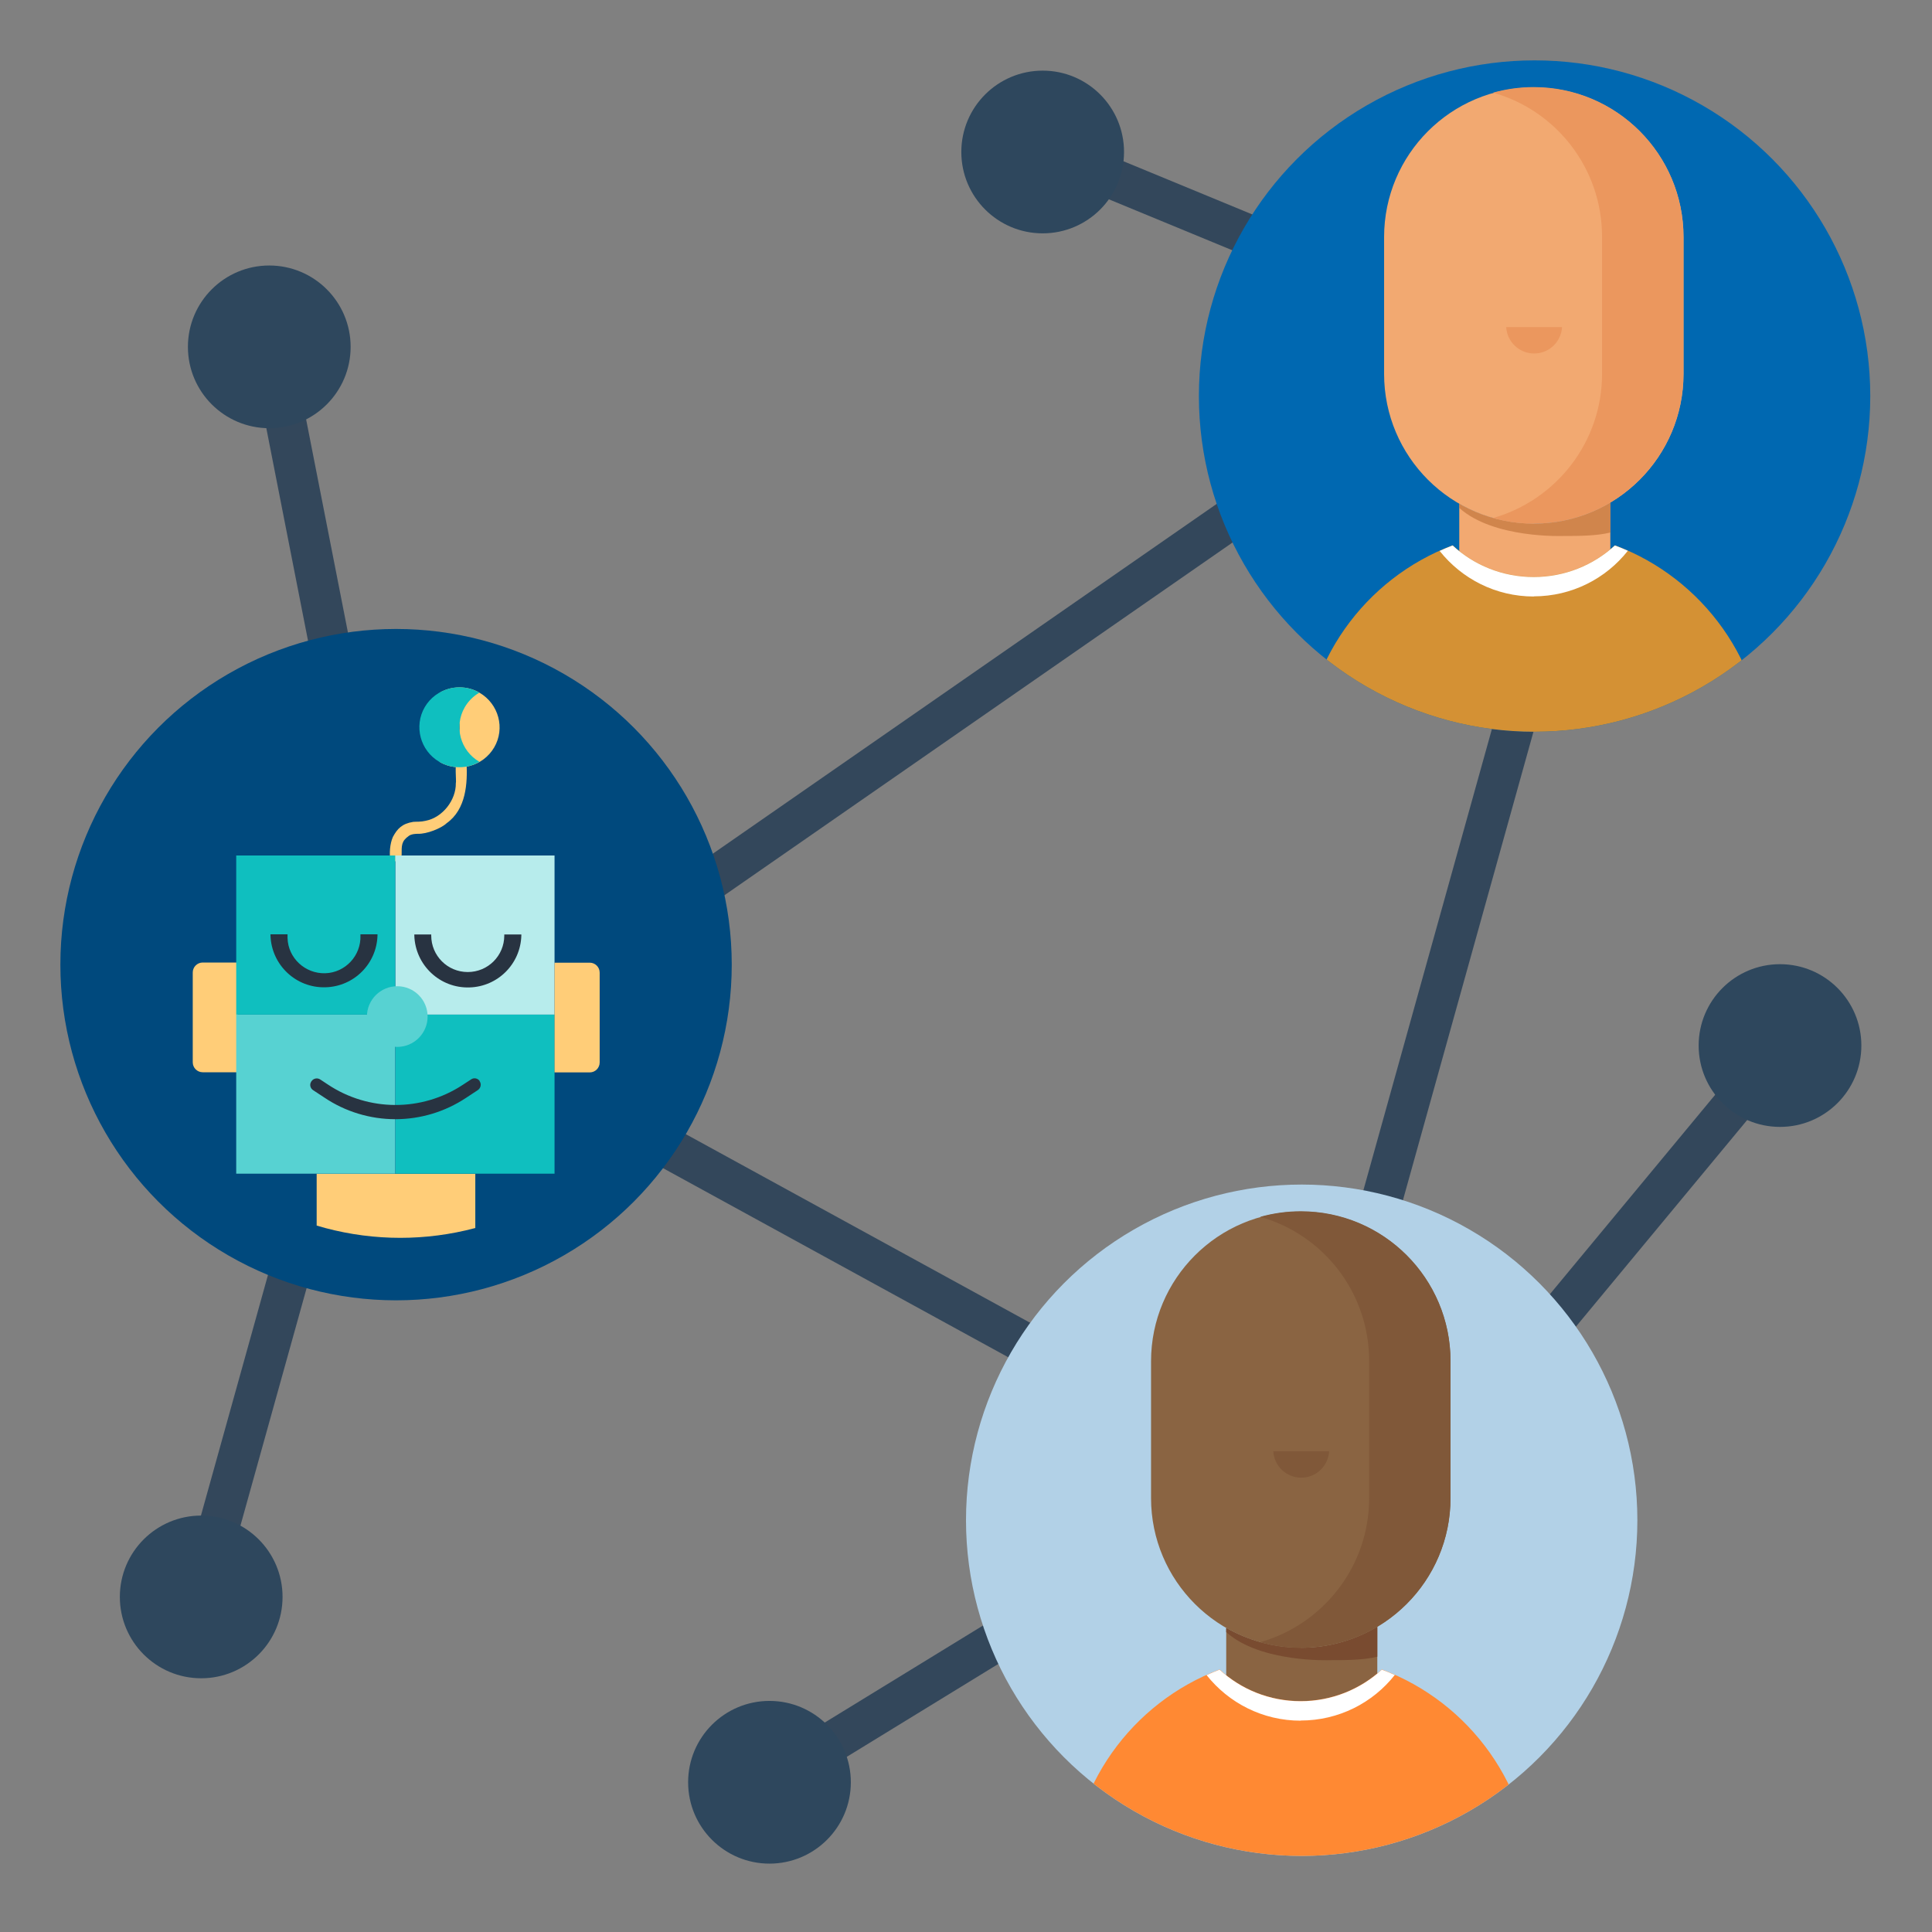 <?xml version="1.0" encoding="UTF-8"?>
<svg id="Layer_2" data-name="Layer 2" xmlns="http://www.w3.org/2000/svg" xmlns:xlink="http://www.w3.org/1999/xlink" viewBox="0 0 128 128">
  <rect x="0" y="0" width="128" height="128" fill="#808080" stroke="none"/>
  <defs>
    <style>
      .cls-1 {
        fill: none;
      }

      .cls-2 {
        fill: #ff8933;
      }

      .cls-3 {
        fill: #0fbfbf;
      }

      .cls-4 {
        fill: #283341;
      }

      .cls-5 {
        fill: #b7ecec;
      }

      .cls-6 {
        fill: #bf7139;
      }

      .cls-7 {
        fill: #00497d;
      }

      .cls-8 {
        fill: #ffcd78;
      }

      .cls-9 {
        fill: #0068b1;
      }

      .cls-10 {
        clip-path: url(#clippath-1);
      }

      .cls-11 {
        clip-path: url(#clippath-3);
      }

      .cls-12 {
        clip-path: url(#clippath-2);
      }

      .cls-13 {
        fill: #2e475d;
      }

      .cls-14 {
        fill: #57d2d2;
      }

      .cls-15 {
        fill: #fff;
      }

      .cls-16 {
        fill: #d49134;
      }

      .cls-17 {
        opacity: .65;
      }

      .cls-18 {
        fill: #794b30;
      }

      .cls-19 {
        fill: #8a6442;
      }

      .cls-20 {
        fill: #eb975e;
      }

      .cls-21 {
        fill: #33475b;
      }

      .cls-22 {
        fill: #b2d1e7;
      }

      .cls-23 {
        fill: #f2a971;
      }

      .cls-24 {
        fill: #805839;
      }
    </style>
    <clipPath id="clippath-1">
      <circle class="cls-1" cx="86.24" cy="100.72" r="22.24"/>
    </clipPath>
    <clipPath id="clippath-2">
      <circle class="cls-1" cx="101.67" cy="26.24" r="22.24"/>
    </clipPath>
    <clipPath id="clippath-3">
      <circle class="cls-1" cx="26.52" cy="62.71" r="19.3"/>
    </clipPath>
  </defs>
  <rect class="cls-21" x="21.54" y="21.38" width="2.7" height="53.42" transform="translate(-8.83 5.31) rotate(-11.1)"/>
  <circle class="cls-13" cx="17.84" cy="22.98" r="5.39"/>
  <rect class="cls-21" x="91.46" y="-6.98" width="2.7" height="53.42" transform="translate(39.16 97.99) rotate(-67.57)"/>
  <circle class="cls-13" cx="69.08" cy="10.07" r="5.39"/>
  <rect class="cls-21" x="46.05" y="103.25" width="53.42" height="2.7" transform="translate(-43.94 53.45) rotate(-31.51)"/>
  <circle class="cls-13" cx="50.98" cy="118.08" r="5.39"/>
  <rect class="cls-21" x="74.96" y="87.73" width="53.42" height="2.7" transform="translate(-31.79 110.52) rotate(-50.35)"/>
  <circle class="cls-13" cx="117.93" cy="69.27" r="5.39"/>
  <rect class="cls-21" x="-6.61" y="79.73" width="53.42" height="2.7" transform="translate(-63.4 78.68) rotate(-74.43)"/>
  <rect class="cls-21" x="54.11" y="55.46" width="2.7" height="53.42" transform="translate(-43.25 91.34) rotate(-61.29)"/>
  <rect class="cls-21" x="37.98" y="44.73" width="53.42" height="2.7" transform="translate(-14.73 45.12) rotate(-34.77)"/>
  <rect class="cls-21" x="69.17" y="62.62" width="53.42" height="2.7" transform="translate(8.52 139.16) rotate(-74.43)"/>
  <circle class="cls-7" cx="26.24" cy="63.91" r="22.24"/>
  <circle class="cls-22" cx="86.24" cy="100.72" r="22.24"/>
  <g class="cls-10">
    <g>
      <path class="cls-19" d="M86.18,109.16h0c-1.8,0-3.48-.48-4.94-1.31v5.46h10.01v-5.54c-1.48.89-3.22,1.4-5.07,1.4h0Z"/>
      <path class="cls-18" d="M86.18,109.16h0c-1.8,0-3.48-.48-4.94-1.31v.28c2.27,2.05,6.89,1.86,6.89,1.86.96,0,2.22,0,3.12-.23v-1.99c-1.48.89-3.22,1.4-5.07,1.4h0Z"/>
      <path class="cls-19" d="M86.18,80.27h0c-5.48,0-9.92,4.44-9.92,9.92v9.06c0,5.48,4.44,9.92,9.92,9.92h0c5.48,0,9.92-4.44,9.92-9.92v-9.06c0-5.48-4.44-9.92-9.92-9.92Z"/>
      <path class="cls-24" d="M86.18,80.25h0c-.93,0-1.84.13-2.69.37,4.17,1.17,7.22,5,7.22,9.55v9.08c0,4.54-3.06,8.37-7.22,9.55.86.24,1.76.37,2.69.37h0c5.48,0,9.92-4.44,9.92-9.92v-9.08c0-5.48-4.44-9.92-9.92-9.92h0Z"/>
      <path class="cls-2" d="M91.55,110.61c-1.42,1.3-3.31,2.09-5.38,2.09s-3.96-.79-5.37-2.09c-5.8,2.18-9.93,7.78-9.93,14.35v7.59h30.64v-7.59c0-6.57-4.14-12.18-9.95-14.35h-.01Z"/>
      <path class="cls-15" d="M86.17,113.99c2.53,0,4.79-1.18,6.24-3.02-.28-.13-.57-.24-.86-.35-1.42,1.3-3.31,2.09-5.38,2.09s-3.96-.79-5.37-2.09c-.29.11-.58.23-.86.36,1.46,1.84,3.71,3.02,6.24,3.02h0Z"/>
      <path class="cls-24" d="M84.36,96.15c.05.97.86,1.75,1.85,1.75s1.79-.77,1.85-1.75h-3.7Z"/>
    </g>
  </g>
  <circle class="cls-13" cx="13.33" cy="105.8" r="5.39"/>
  <circle class="cls-9" cx="101.67" cy="26.24" r="22.24"/>
  <g class="cls-12">
    <g>
      <path class="cls-23" d="M101.62,34.68h0c-1.8,0-3.48-.48-4.94-1.31v5.46h10.01v-5.54c-1.48.89-3.22,1.4-5.07,1.4h0Z"/>
      <g class="cls-17">
        <path class="cls-6" d="M101.62,34.68h0c-1.8,0-3.48-.48-4.94-1.31v.28c2.27,2.05,6.89,1.86,6.89,1.86.96,0,2.22,0,3.12-.23v-1.99c-1.48.89-3.22,1.4-5.07,1.4h0Z"/>
      </g>
      <path class="cls-23" d="M101.62,5.79h0c-5.48,0-9.92,4.44-9.92,9.92v9.06c0,5.48,4.44,9.92,9.92,9.92h0c5.48,0,9.92-4.44,9.92-9.92v-9.06c0-5.48-4.44-9.92-9.92-9.92Z"/>
      <path class="cls-20" d="M101.61,5.77h0c-.93,0-1.84.13-2.69.37,4.17,1.17,7.22,5,7.22,9.55v9.08c0,4.54-3.06,8.37-7.22,9.55.86.24,1.76.37,2.69.37h0c5.48,0,9.92-4.44,9.92-9.92v-9.08c0-5.48-4.44-9.92-9.92-9.92Z"/>
      <path class="cls-16" d="M106.99,36.13c-1.42,1.3-3.31,2.09-5.38,2.09s-3.96-.79-5.37-2.09c-5.8,2.18-9.93,7.78-9.93,14.35v7.59h30.64v-7.59c0-6.57-4.14-12.18-9.95-14.35h-.01Z"/>
      <path class="cls-15" d="M101.61,39.51c2.53,0,4.79-1.18,6.24-3.02-.28-.13-.57-.24-.86-.35-1.42,1.3-3.31,2.09-5.38,2.09s-3.96-.79-5.37-2.09c-.29.11-.58.23-.86.36,1.46,1.84,3.71,3.02,6.24,3.02h0Z"/>
      <path class="cls-20" d="M99.79,21.67c.05.97.86,1.75,1.85,1.75s1.79-.77,1.85-1.75h-3.7Z"/>
    </g>
  </g>
  <g class="cls-11">
    <g>
      <path class="cls-8" d="M30.44,45.54c-.47,0-.92.12-1.32.36,1.26.73,1.7,2.34.97,3.61-.23.4-.57.74-.97.97,1.26.73,2.88.3,3.62-.96s.3-2.88-.96-3.62c-.4-.24-.86-.36-1.33-.36h0Z"/>
      <path class="cls-8" d="M30.29,50.5c-.19-.01-.04,1.31-.09,1.38.02,1.12-.87,2.28-2,2.5-.34.08-.58.05-.82.07-.75.12-1.06.46-1.35,1-.2.45-.25,1.12-.16,1.57.07.06.63.06.7,0,.07-.09.02-.5.04-.38,0-.62-.03-.91.49-1.27.17-.11.35-.12.58-.13.59.03,1.57-.37,1.91-.7,1.3-.92,1.39-2.66,1.32-4.01.02-.15-.58.02-.57-.03h-.04Z"/>
      <path class="cls-3" d="M30.44,50.83c.47,0,.92-.12,1.32-.36-1.26-.73-1.7-2.34-.97-3.61.23-.4.57-.74.97-.97-1.26-.73-2.88-.3-3.62.96-.73,1.26-.3,2.88.96,3.62.4.24.86.36,1.33.36h0Z"/>
      <path class="cls-8" d="M15.76,71.04h-2.33c-.36,0-.66-.29-.66-.66v-5.95c0-.36.29-.65.64-.66h2.34v7.26h0Z"/>
      <rect class="cls-8" x="20.98" y="77.77" width="10.51" height="8.34"/>
      <rect class="cls-14" x="15.65" y="67.22" width="10.54" height="10.54"/>
      <rect class="cls-3" x="15.65" y="56.68" width="10.54" height="10.54"/>
      <rect class="cls-3" x="26.2" y="67.22" width="10.54" height="10.54"/>
      <rect class="cls-5" x="26.2" y="56.68" width="10.54" height="10.54"/>
      <path class="cls-4" d="M33.41,61.91v.07c0,1.34-1.08,2.42-2.42,2.42s-2.42-1.08-2.42-2.42v-.07h-1.12v.07c.06,1.96,1.69,3.5,3.65,3.44,1.88-.05,3.39-1.56,3.44-3.44v-.07s-1.13,0-1.13,0Z"/>
      <path class="cls-4" d="M23.88,61.91v.07c.05,1.33-1,2.46-2.33,2.5s-2.46-1-2.5-2.33v-.25h-1.13v.07c.06,1.96,1.69,3.5,3.65,3.44,1.88-.05,3.39-1.56,3.44-3.44v-.07s-1.13,0-1.13,0Z"/>
      <circle class="cls-14" cx="26.32" cy="67.35" r="2.01"/>
      <path class="cls-4" d="M26.2,74.15c-1.68,0-3.33-.5-4.72-1.44l-.73-.48c-.19-.12-.26-.37-.13-.57,0,0,0-.02.02-.03h0c.13-.19.39-.24.58-.11l.5.33c2.7,1.8,6.22,1.81,8.93.03l.55-.36c.19-.14.45-.09.58.1,0,0,0,0,0,.02h0c.13.19.07.45-.12.58h0l-.79.52c-1.39.92-3.01,1.41-4.68,1.41h0Z"/>
      <path class="cls-8" d="M36.74,63.78h2.33c.36,0,.66.29.66.66v5.95c0,.36-.29.66-.66.66h-2.33v-7.26h0Z"/>
    </g>
  </g>
</svg>